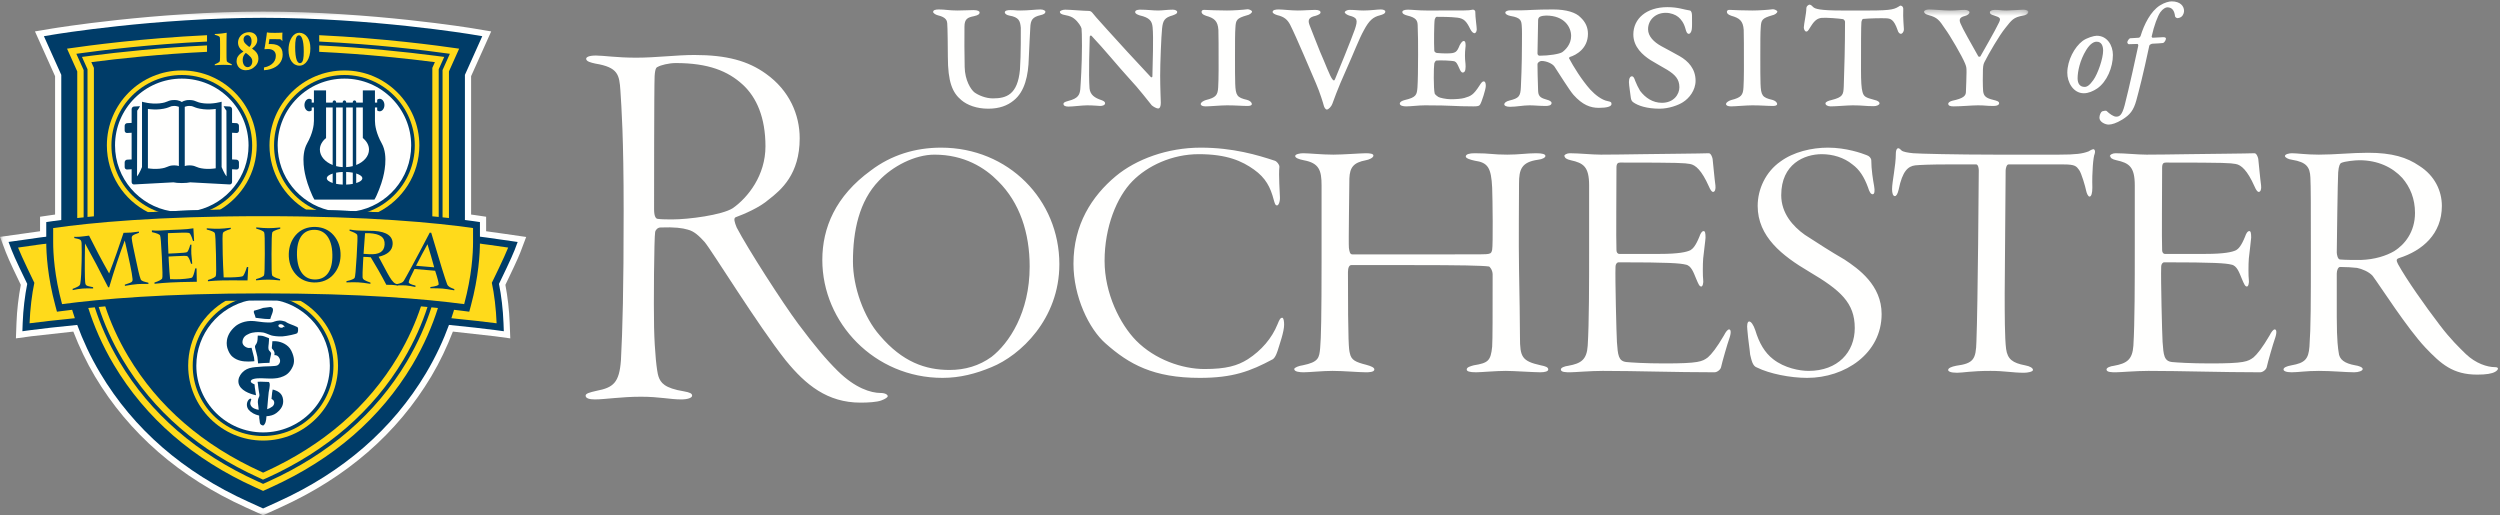 <svg xmlns="http://www.w3.org/2000/svg" xmlns:xlink="http://www.w3.org/1999/xlink" width="393" height="81" viewBox="0 0 393 81">
  <rect x="0" y="0" width="393" height="81" fill="#808080" stroke="none"/>
  <defs>
    <polygon id="uofr_v1-a" points=".06 .486 318.855 .486 318.855 80 .06 80"/>
  </defs>
  <g fill="none" fill-rule="evenodd">
    <path fill="#FFFFFE" d="M103.419,10.503 C103.249,10.587 102.993,10.587 102.907,11.939 C102.821,13.628 102.821,31.535 102.821,32.886 C102.821,34.154 103.163,34.408 103.419,34.408 C103.932,34.492 105.042,34.492 105.726,34.492 C108.202,34.492 113.499,33.816 115.207,32.718 C117.598,31.029 120.331,27.566 120.331,23.005 C120.331,18.527 118.964,15.318 116.743,13.29 C114.437,11.179 111.362,9.912 106.237,9.912 C105.127,9.912 103.847,10.249 103.419,10.503 Z M120.415,11.601 C124.089,14.22 125.712,18.021 125.712,21.738 C125.712,27.396 122.808,29.845 120.845,31.367 C119.393,32.634 117,33.648 115.634,34.154 C115.292,34.322 115.462,34.914 115.805,35.759 C117.512,39.052 123.065,47.669 125.456,50.878 C128.103,54.425 129.897,56.539 131.69,58.312 C134.425,61.015 136.901,61.775 138.438,61.775 C139.122,61.775 139.549,62.027 139.549,62.281 C139.549,62.451 139.208,62.705 138.523,62.957 C137.841,63.21 136.474,63.294 135.278,63.294 C130.068,63.294 126.65,60.507 123.491,56.622 C119.136,51.132 111.962,39.476 110.765,38.039 C109.911,37.111 109.143,36.349 108.117,36.097 C107.265,35.843 106.067,35.675 103.847,35.759 C103.419,35.759 103.077,36.097 102.993,36.435 C102.821,37.279 102.737,48.091 102.821,51.47 C102.907,55.355 103.249,58.396 103.505,59.156 C103.847,60.169 104.444,61.015 107.521,61.521 C108.46,61.689 108.8,61.859 108.8,62.197 C108.8,62.535 108.117,62.789 107.092,62.789 C105.299,62.789 103.675,62.365 100.772,62.365 C97.612,62.365 95.134,62.789 93.511,62.789 C92.657,62.789 92.06,62.619 92.06,62.197 C92.06,61.859 92.657,61.689 93.769,61.437 C96.416,60.929 97.356,60.169 97.612,56.622 C97.868,51.808 98.038,45.472 98.038,33.224 C98.038,21.4 97.696,16.923 97.526,14.22 C97.356,11.771 97.184,10.587 93.597,9.998 C92.829,9.828 92.146,9.658 92.146,9.236 C92.146,8.982 92.573,8.73 93.683,8.73 C94.879,8.73 96.929,9.068 100.003,9.068 C103.163,9.068 106.323,8.644 109.143,8.644 C114.267,8.644 117.598,9.574 120.415,11.601 L120.415,11.601 Z"/>
    <path fill="#FFFFFE" d="M155.864 56.105C158.604 53.98 161.864 49.146 161.864 41.892 161.864 36.619 160.31 31.855 156.901 28.486 154.828 26.361 151.567 24.31 146.899 24.31 143.788 24.31 140.307 26.14 138.159 28.412 135.046 31.636 134.083 36.326 134.083 41.087 134.083 45.117 135.788 49.878 138.307 52.736 141.862 56.912 145.493 58.158 149.271 58.158 151.716 58.158 153.937 57.497 155.864 56.105zM129.268 40.867C129.268 35.812 131.343 30.83 136.899 26.8 140.085 24.382 143.862 23.21 147.938 23.21 158.53 23.21 166.532 31.415 166.532 41.527 166.532 50.171 160.382 55.886 155.864 57.716 153.419 58.744 150.9 59.402 148.159 59.402 137.49 59.402 129.268 50.757 129.268 40.867L129.268 40.867zM200.384 25.261C200.679 25.335 201.124 25.847 201.124 26.214 200.976 27.533 201.196 30.318 201.196 30.83 201.271 31.708 200.976 32.294 200.753 32.294 200.458 32.294 200.384 31.929 200.233 31.415 199.716 29.437 198.975 27.972 197.122 26.654 195.271 25.335 192.9 24.236 188.454 24.236 184.232 24.236 180.38 26.068 178.01 28.486 175.565 30.976 173.64 35.665 173.64 41.013 173.64 46.142 176.083 50.976 178.602 53.542 181.565 56.544 185.862 58.011 189.345 58.011 192.753 58.011 194.53 57.497 196.159 56.472 198.308 55.08 199.938 53.175 200.827 50.976 201.124 50.244 201.271 49.951 201.567 49.951 201.79 49.951 201.864 50.537 201.864 51.05 201.864 52.15 201.124 54.201 200.976 54.714 200.827 55.226 200.53 56.179 200.085 56.472 196.53 58.376 193.789 59.402 188.604 59.402 181.343 59.402 177.491 57.277 173.787 53.98 171.193 51.71 168.749 46.654 168.749 41.453 168.749 35.298 171.639 30.83 175.417 27.679 178.602 25.042 183.491 23.21 188.751 23.21 193.864 23.21 197.716 24.382 200.384 25.261M207.75 29.144C207.75 26.8 207.38 25.628 204.935 25.189 204.195 25.042 203.603 24.822 203.603 24.529 203.603 24.236 204.341 24.089 204.861 24.089 205.826 24.089 207.75 24.31 209.603 24.31 211.083 24.31 213.974 24.089 214.714 24.089 215.38 24.089 215.9 24.164 215.9 24.456 215.9 24.822 215.16 25.115 214.714 25.189 212.787 25.554 212.195 26.287 212.121 28.046 212.121 29.218 211.974 38.302 212.046 38.962 212.121 39.474 212.195 39.988 212.566 39.988 214.046 39.988 222.492 39.988 228.048 39.988 233.087 39.988 233.605 39.988 233.976 39.914 234.419 39.841 234.494 39.621 234.568 39.255 234.716 38.449 234.642 31.415 234.568 29.511 234.419 26.361 233.902 25.554 231.826 25.261 231.16 25.115 230.419 24.896 230.419 24.603 230.419 24.236 231.011 24.089 231.826 24.089 234.345 24.089 234.568 24.31 236.939 24.31 238.791 24.31 240.05 24.089 241.458 24.089 242.494 24.089 242.939 24.236 242.939 24.529 242.939 24.749 242.494 25.042 241.753 25.115 239.162 25.482 238.791 26.654 238.791 28.851 238.791 30.244 238.716 38.523 238.791 42.259 238.865 45.921 238.939 51.343 238.939 53.029 238.939 56.105 239.236 56.765 242.199 57.425 242.939 57.57 243.384 57.716 243.384 58.083 243.384 58.376 242.867 58.523 242.125 58.523 241.162 58.523 237.902 58.304 236.716 58.304 235.162 58.304 232.791 58.523 232.05 58.523 231.011 58.523 230.568 58.376 230.568 58.083 230.568 57.716 231.16 57.57 231.677 57.425 233.902 57.058 234.345 56.765 234.568 54.494 234.642 53.542 234.642 49.072 234.642 43.138 234.642 42.478 234.197 41.892 234.05 41.892 233.013 41.746 229.605 41.673 221.974 41.673 218.123 41.673 213.232 41.673 212.417 41.673 212.121 41.673 211.898 42.039 211.898 42.771 211.898 54.275 212.046 54.933 212.195 55.519 212.417 56.619 213.083 56.912 214.789 57.351 215.603 57.57 216.048 57.79 216.048 58.083 216.048 58.523 215.085 58.523 214.714 58.523 213.603 58.523 211.232 58.304 209.455 58.304 207.898 58.304 205.826 58.523 204.935 58.523 204.341 58.523 203.454 58.451 203.454 58.011 203.454 57.79 204.195 57.497 204.787 57.425 207.306 56.912 207.38 56.251 207.529 54.714 207.675 53.175 207.75 49.585 207.75 41.087L207.75 29.144M245.884 24.603C245.884 24.31 246.33 24.089 246.775 24.089 248.253 24.089 250.253 24.31 251.662 24.31 254.847 24.31 261.736 24.164 264.107 24.164 266.255 24.164 268.109 24.089 268.628 24.089 268.923 24.089 269.146 24.603 269.22 24.968 269.292 25.554 269.517 28.119 269.664 29.144 269.738 29.73 269.589 30.169 269.292 30.169 269.072 30.169 268.849 29.804 268.628 29.29 267.515 26.8 266.552 25.921 265.664 25.775 264.703 25.628 264.478 25.554 254.701 25.554 254.33 25.554 254.107 25.701 254.107 26.361 254.107 29.365 254.033 37.716 254.107 39.328 254.107 39.621 254.255 39.914 254.552 39.914L260.921 39.914C263.886 39.914 265.146 39.621 265.738 39.328 266.107 39.109 266.552 38.669 267.146 37.203 267.294 36.763 267.515 36.326 267.812 36.326 268.033 36.326 268.109 36.619 268.109 37.351 268.109 37.644 267.812 39.841 267.738 40.646 267.666 41.527 267.666 43.503 267.738 43.943 267.812 44.456 267.666 45.042 267.443 45.042 267.146 45.042 266.998 44.675 266.626 43.796 266.255 42.917 265.886 41.746 264.998 41.599 264.107 41.38 262.404 41.234 254.404 41.234 254.255 41.234 253.958 41.453 253.958 41.966 253.884 43.724 254.107 52.662 254.181 53.761 254.33 55.812 254.404 56.765 255.664 56.912 256.404 56.984 258.552 57.132 261.664 57.132 267.07 57.132 267.591 56.837 268.48 56.179 269.072 55.665 269.886 54.64 270.998 52.736 271.294 52.15 271.591 51.783 271.812 51.783 272.111 51.783 272.183 52.296 271.812 53.322 271.591 53.908 270.701 56.984 270.552 57.716 270.48 58.083 269.96 58.523 269.517 58.523 263.22 58.523 257.292 58.304 251.958 58.304 250.033 58.304 247.513 58.523 246.849 58.523 246.179 58.523 245.365 58.523 245.365 58.083 245.365 57.79 245.958 57.57 246.55 57.497 248.552 57.132 249.441 56.544 249.587 54.347 249.81 50.831 249.81 44.384 249.81 38.888 249.81 36.105 249.81 33.027 249.81 29.144 249.81 26.214 248.921 25.628 246.921 25.189 246.255 25.042 245.958 24.822 245.958 24.529L245.884 24.603M280.009 30.683C280.009 33.54 281.863 35.591 283.716 36.91 285.863 38.302 287.791 39.548 289.939 40.792 292.16 42.259 295.791 44.824 295.791 49.365 295.791 55.593 290.013 59.402 284.085 59.402 281.417 59.402 278.16 58.744 276.232 57.79 275.492 57.57 275.343 56.619 275.123 55.74 275.048 54.787 274.826 53.615 274.677 51.783 274.603 51.122 274.677 50.537 274.974 50.537 275.269 50.537 275.64 51.05 275.937 51.929 276.529 53.908 277.417 55.447 278.751 56.472 280.529 57.863 282.9 58.304 284.308 58.304 288.9 58.304 291.568 55.372 291.568 51.564 291.568 47.607 289.345 45.628 284.382 42.699 280.16 40.208 276.306 37.203 276.306 32.369 276.306 29.73 277.568 27.021 279.863 25.408 281.937 23.869 284.828 23.21 287.345 23.21 290.234 23.21 292.679 24.089 293.419 24.382 293.865 24.529 294.087 24.822 294.162 25.115 294.162 26.654 294.457 28.412 294.607 29.218 294.753 30.025 294.679 30.537 294.382 30.537 294.087 30.537 293.865 30.169 293.642 29.437 293.05 27.826 292.308 26.654 291.199 25.847 289.865 24.749 288.085 24.236 286.382 24.236 283.642 24.236 280.009 25.775 280.009 30.683M323.658 24.31C326.326 24.31 327.361 24.164 328.326 23.796 328.695 23.578 329.066 23.357 329.212 23.503 329.363 23.65 329.363 23.869 329.289 24.164 329.066 24.603 328.845 27.021 328.917 29.511 328.917 30.318 328.769 30.904 328.474 30.904 328.251 30.904 328.029 30.39 327.955 30.025 327.806 29.29 327.212 27.24 326.843 26.728 326.4 26.14 326.25 25.847 324.4 25.847 323.14 25.847 316.916 25.847 315.73 25.847 315.435 25.847 315.287 26.507 315.287 26.8L315.138 46.068C315.138 49.292 315.138 53.175 315.361 54.861 315.583 56.472 316.398 57.058 318.324 57.425 319.138 57.57 319.583 57.863 319.583 58.158 319.583 58.451 318.695 58.597 318.175 58.597 316.398 58.597 315.138 58.304 312.916 58.304 309.878 58.304 308.546 58.597 307.656 58.597 306.617 58.597 306.25 58.376 306.25 58.158 306.25 57.863 306.767 57.644 307.507 57.497 310.248 57.132 310.619 56.472 310.693 53.687 310.917 48.193 311.064 27.386 311.064 26.8 311.064 26.507 310.99 25.921 310.693 25.847 310.175 25.847 308.619 25.847 306.027 25.847 303.582 25.847 301.804 25.921 301.064 25.994 299.951 26.14 299.062 26.872 298.47 29.804 298.322 30.462 298.099 30.83 297.878 30.83 297.582 30.83 297.433 30.39 297.433 29.73 297.433 28.558 298.025 26.068 298.025 24.164 298.025 23.796 298.099 23.503 298.246 23.357 298.47 23.21 298.619 23.357 298.914 23.65 299.138 23.869 299.951 24.015 300.767 24.089 301.582 24.164 307.582 24.31 313.658 24.31L323.658 24.31"/>
    <path fill="#FFFFFE" d="M.662.603C.662.31 1.105.089 1.55.089 3.033.089 5.031.31 6.439.31 9.625.31 16.515.164 18.886.164 21.035.164 22.884.089 23.404.089 23.701.089 23.923.603 23.998.968 24.072 1.554 24.294 4.119 24.443 5.144 24.515 5.73 24.369 6.169 24.072 6.169 23.847 6.169 23.626 5.804 23.404 5.29 22.294 2.8 21.33 1.921 20.441 1.775 19.478 1.628 19.255 1.554 9.476 1.554 9.105 1.554 8.886 1.701 8.886 2.361 8.886 5.365 8.81 13.716 8.886 15.328 8.886 15.621 9.033 15.914 9.328 15.914L15.699 15.914C18.664 15.914 19.921 15.621 20.517 15.328 20.884 15.109 21.33 14.669 21.923 13.203 22.07 12.763 22.294 12.326 22.589 12.326 22.814 12.326 22.884 12.619 22.884 13.351 22.884 13.644 22.589 15.841 22.515 16.646 22.441 17.527 22.441 19.503 22.515 19.943 22.589 20.456 22.441 21.042 22.22 21.042 21.923 21.042 21.777 20.675 21.404 19.796 21.035 18.917 20.664 17.746 19.775 17.599 18.886 17.38 17.181 17.234 9.181 17.234 9.033 17.234 8.738 17.453 8.738 17.966 8.662 19.724 8.886 28.662 8.958 29.761 9.105 31.812 9.181 32.765 10.441 32.912 11.181 32.984 13.328 33.132 16.441 33.132 21.849 33.132 22.367 32.837 23.257 32.179 23.847 31.665 24.662 30.64 25.775 28.736 26.07 28.15 26.369 27.783 26.589 27.783 26.886 27.783 26.96 28.296 26.589 29.322 26.369 29.908 25.48 32.984 25.33 33.716 25.257 34.083 24.738 34.523 24.294 34.523 17.998 34.523 12.07 34.304 6.734 34.304 4.81 34.304 2.291 34.523 1.626 34.523.958 34.523.144 34.523.144 34.083.144 33.79.734 33.57 1.328 33.497 3.328 33.132 4.218 32.544 4.367 30.347 4.587 26.831 4.587 20.384 4.587 14.888 4.587 12.105 4.587 9.027 4.587 5.144 4.587 2.214 3.699 1.628 1.699 1.189 1.031 1.042.734.822.734.529L.662.603M37.007 1.628C36.859 1.701 36.636 2.068 36.562 3.093 36.49 3.972 36.341 14.816 36.341 15.695 36.341 15.988 36.49 16.792 36.859 16.792 37.75 16.867 38.935 16.867 40.119 16.867 42.341 16.792 44.119 16.208 45.38 15.474 47.011 14.449 48.638 12.47 48.638 9.468 48.638 7.269 47.898 5.437 46.638 3.972 45.083 2.287 42.787 1.189 39.898 1.189 39.304 1.189 37.601 1.335 37.007 1.628zM36.341 25.804C36.341 29.687 36.562 30.933 36.636 31.372 36.712 32.544 37.601 33.132 39.23 33.425 39.75 33.497 40.416 33.716 40.416 34.011 40.416 34.304 39.75 34.523 39.082 34.523 37.822 34.523 35.601 34.304 33.527 34.304 31.451 34.304 30.341 34.523 29.23 34.523 28.341 34.523 27.97 34.304 27.97 34.083 27.97 33.79 28.416 33.57 29.23 33.425 31.304 33.058 31.898 32.472 32.044 30.494 32.267 27.417 32.267 23.607 32.267 15.769 32.267 8.294 32.267 5.365 32.193 3.9 32.121 2.287 31.601 1.482 29.302 1.115 28.71 1.042 28.193.749 28.193.529 28.193.236 28.859.089 29.302.089 30.119.089 31.525.31 33.527.31 36.119.31 38.638.015 41.23.015 45.083.015 47.378.749 49.306 2.068 51.751 3.607 52.861 6.025 52.861 8.369 52.861 12.763 49.826 15.402 46.121 16.574 45.675 16.72 45.675 16.939 45.972 17.527 47.306 19.943 50.195 24.046 52.492 27.05 54.269 29.394 55.529 30.568 56.64 31.665 58.195 33.132 59.974 33.716 61.232 33.716 61.9 33.716 61.751 34.158 61.232 34.451 60.714 34.744 59.826 34.89 58.417 34.89 54.564 34.89 52.716 33.205 50.269 30.64 47.378 27.564 43.23 21.042 41.972 19.357 41.378 18.699 40.269 18.259 39.527 18.113 39.009 18.039 37.75 17.966 36.859 17.966 36.562 17.966 36.341 18.478 36.341 18.992L36.341 25.804 36.341 25.804z" transform="translate(331 24)"/>
    <path fill="#FFFFFE" d="M327.951 7.864C326.953 9.485 326.599 11.252 326.599 12.311 326.599 13.102 326.932 13.662 327.701 13.662 328.075 13.662 328.47 13.434 329.073 12.582 329.78 11.604 330.611 9.194 330.611 7.968 330.611 7.282 330.403 6.555 329.592 6.555 329.218 6.555 328.616 6.783 327.951 7.864zM332.149 8.633C332.149 10.587 331.213 12.851 329.675 13.912 329.052 14.327 328.304 14.66 327.577 14.66 325.893 14.66 324.958 12.893 324.979 11.418 325 9.464 326.101 7.407 327.389 6.43 328.034 5.952 329.156 5.619 329.613 5.619 331.254 5.619 332.149 7.137 332.149 8.633L332.149 8.633zM340.006 5.848C340.401 5.827 340.485 5.952 340.485 6.077 340.485 6.264 340.277 6.7 340.006 6.763 339.798 6.804 338.822 6.846 338.406 6.866 338.282 6.866 337.928 6.971 337.866 7.199 336.889 11.812 336.245 14.244 335.83 15.782 335.393 17.361 334.832 18.048 333.626 18.796 332.67 19.378 331.963 19.585 331.465 19.585 330.966 19.585 330.031 19.19 330.031 18.505 330.031 18.109 330.239 17.632 330.447 17.507 330.55 17.466 331.049 17.341 331.153 17.444 331.652 17.923 332.254 18.338 332.65 18.338 333.148 18.338 333.564 18.192 334 16.53 334.603 14.244 335.975 7.988 336.141 7.157 336.141 7.074 336.099 6.908 335.996 6.908L334.645 6.949C334.561 6.949 334.416 6.783 334.416 6.68 334.416 6.367 334.769 6.015 334.852 6.015 335.019 5.993 335.85 5.952 336.204 5.932 336.349 5.932 336.453 5.724 336.495 5.682 337.055 3.811 338.094 1.774 339.529.86 340.277.382 341.004.216 341.378.216 342.75.216 343.332.964 343.332 1.712 343.332 1.92 343.249 2.377 342.895 2.647 342.729 2.772 342.458 2.855 342.313 2.855 342.209 2.855 341.939 2.73 341.918 2.564 341.815 1.691 341.482 1.151 340.692 1.151 340.463 1.151 340.006 1.359 339.59 1.941 339.196 2.522 338.614 3.998 338.24 5.744 338.219 5.827 338.365 5.932 338.385 5.932L340.006 5.848M147.581 1.486C148.605 1.486 149.167 1.652 150.522 1.652 151.613 1.652 152.175 1.586 153.034 1.586 153.728 1.586 153.993 1.784 153.993 1.949 153.993 2.181 153.86 2.379 153.1 2.544 152.142 2.743 151.613 2.941 151.613 4.197 151.58 6.081 151.613 8.395 151.646 10.51 151.679 12.658 152.638 14.079 153.167 14.509 153.794 14.972 154.951 15.467 156.075 15.467 158.19 15.467 159.975 14.905 160.338 10.939 160.503 8.56 160.47 4.759 160.47 4.362 160.371 3.305 160.206 2.71 158.653 2.445 158.289 2.379 157.958 2.181 157.958 1.949 157.958 1.652 158.388 1.586 158.818 1.586 159.644 1.586 159.545 1.652 160.371 1.652 161.693 1.652 162.85 1.486 163.577 1.486 164.073 1.486 164.337 1.718 164.337 1.817 164.337 2.147 164.007 2.28 163.577 2.379 162.354 2.677 161.991 3.073 161.958 4.429 161.925 5.354 161.792 7.139 161.727 9.121 161.66 11.864 161.099 14.409 159.347 15.798 158.388 16.591 157.099 17.087 155.348 17.087 153.53 17.087 152.042 16.524 151.117 15.731 149.729 14.575 149.002 12.922 149.002 8.89 149.002 7.998 148.969 4.23 148.903 3.635 148.87 3.305 148.771 2.71 147.449 2.412 147.052 2.313 146.688 2.049 146.688 1.884 146.688 1.586 147.052 1.486 147.581 1.486M167.44 1.52C168.201 1.52 170.415 1.718 171.175 1.718 171.439 1.718 171.605 1.851 171.836 2.147 172.464 2.941 173.191 3.668 174.051 4.659 174.943 5.685 179.24 10.345 180.925 12.129 180.958 12.162 181.157 12.195 181.157 11.997 181.189 10.179 181.355 5.85 181.189 4.263 181.09 3.305 180.727 2.775 179.141 2.412 178.876 2.313 178.446 2.181 178.446 1.884 178.446 1.52 179.141 1.52 179.24 1.52 180.363 1.52 181.223 1.652 182.049 1.652 182.71 1.652 183.536 1.52 184.362 1.52 184.693 1.52 185.057 1.652 185.057 1.884 185.057 2.115 184.891 2.214 184.362 2.412 183.073 2.775 182.809 3.205 182.677 4.494 182.544 5.75 182.379 9.98 182.379 11.897 182.379 13.749 182.479 15.93 182.479 16.161 182.479 16.69 182.346 17.054 182.049 17.054 181.817 17.054 181.322 16.789 181.057 16.558 180.496 15.896 179.207 14.145 177.389 12.195 175.869 10.543 173.555 7.7 171.605 5.651 171.539 5.552 171.308 5.552 171.308 5.783 171.274 6.907 171.109 11.699 171.274 13.881 171.374 14.938 172.134 15.401 173.125 15.731 173.489 15.864 173.72 15.996 173.72 16.227 173.72 16.558 173.257 16.657 172.96 16.657 172.861 16.657 171.836 16.558 170.911 16.558 170.084 16.558 168.696 16.756 167.969 16.756 167.54 16.756 167.176 16.657 167.176 16.326 167.176 16.161 167.308 16.029 167.937 15.864 169.523 15.467 169.721 14.872 169.82 14.046 169.886 13.22 170.084 10.113 170.084 7.204 170.084 5.651 170.052 4.759 170.019 4.494 169.985 4.23 169.49 3.403 168.829 2.908 168.531 2.677 168.167 2.512 167.474 2.379 166.879 2.28 166.614 2.115 166.614 1.851 166.614 1.718 167.011 1.52 167.44 1.52M189.35 1.553C189.614 1.586 191.928 1.652 192.886 1.652 193.911 1.652 195.365 1.553 196.092 1.454 196.323 1.421 196.819 1.652 196.819 1.817 196.819 2.049 196.39 2.346 195.993 2.412 194.406 2.875 194.274 3.14 194.208 4.329 194.142 5.057 194.142 6.742 194.142 8.89 194.142 10.774 194.142 12.46 194.175 13.153 194.241 15.037 194.473 15.335 196.026 15.698 196.422 15.798 196.786 16.062 196.786 16.359 196.786 16.591 196.456 16.657 196.125 16.657 195.2 16.657 194.307 16.558 192.886 16.558 191.928 16.558 190.176 16.723 189.548 16.723 189.052 16.723 188.755 16.591 188.755 16.359 188.755 16.062 189.25 15.831 189.548 15.731 191.134 15.335 191.432 14.972 191.498 13.716 191.531 13.12 191.564 12.096 191.564 11.005 191.564 7.535 191.564 5.222 191.531 4.692 191.432 3.271 190.87 2.842 189.581 2.479 188.986 2.28 188.887 2.049 188.887 1.851 188.887 1.718 188.986 1.52 189.35 1.553M201.014 1.486C201.642 1.486 202.964 1.652 204.022 1.652 205.013 1.652 205.972 1.553 206.732 1.553 207.393 1.553 207.591 1.751 207.591 1.949 207.591 2.147 207.36 2.313 206.832 2.479 205.542 2.743 205.608 3.305 205.906 4.064 206.335 5.122 206.832 6.478 207.525 8.163 208.286 9.849 209.079 12.063 209.475 12.492 209.608 12.625 209.74 12.79 209.872 12.427 210.268 11.501 212.45 6.146 212.979 4.627 213.474 3.14 213.409 2.775 212.086 2.445 211.789 2.346 211.392 2.115 211.392 1.916 211.392 1.817 211.657 1.553 212.185 1.553 213.078 1.553 213.507 1.652 214.333 1.652 215.491 1.652 216.515 1.486 217.043 1.486 217.408 1.486 217.771 1.586 217.771 1.817 217.771 2.147 217.375 2.28 216.912 2.412 215.854 2.677 215.226 3.205 214.4 4.759 213.64 6.114 212.781 8.395 211.723 10.741 210.136 14.244 209.608 15.93 209.442 16.326 209.31 16.723 208.847 17.219 208.583 17.219 208.352 17.219 208.153 16.855 208.087 16.558 208.021 16.293 207.525 14.607 206.865 13.088 206.104 11.336 203.791 5.816 202.799 3.866 202.403 3.14 201.94 2.644 200.783 2.379 200.486 2.28 200.056 2.115 200.056 1.884 200.056 1.553 200.551 1.486 201.014 1.486M227.418 8.395C228.839 8.395 229.004 8.229 229.467 7.105 229.632 6.808 229.864 6.444 230.095 6.444 230.36 6.444 230.393 6.774 230.393 7.204 230.393 7.436 230.293 7.865 230.293 8.725 230.293 9.684 230.393 9.782 230.393 10.477 230.393 11.204 230.195 11.402 229.93 11.402 229.732 11.402 229.567 11.138 229.401 10.741 229.104 10.08 228.971 9.782 228.674 9.65 228.278 9.519 226.328 9.452 225.798 9.519 225.7 9.519 225.535 9.749 225.468 9.98 225.369 10.576 225.336 13.914 225.535 14.707 225.567 14.839 225.964 15.17 226.096 15.235 226.294 15.368 227.319 15.6 228.08 15.6 228.839 15.6 229.765 15.533 230.195 15.401 231.219 15.104 231.616 14.938 232.574 13.451 232.838 13.021 233.037 12.79 233.235 12.79 233.566 12.79 233.566 13.352 233.566 13.518 233.566 14.046 232.905 16.095 232.673 16.426 232.541 16.657 232.342 16.723 231.616 16.723 228.509 16.723 228.542 16.558 224.014 16.558 222.957 16.558 221.833 16.723 221.04 16.723 220.61 16.723 220.048 16.624 220.048 16.293 220.048 15.996 220.445 15.831 220.808 15.731 222.659 15.302 222.725 14.905 222.824 13.749 222.89 12.856 222.923 10.708 222.923 8.56 222.923 7.039 222.923 5.354 222.857 3.933 222.824 3.238 222.625 2.775 221.238 2.445 220.841 2.346 220.445 2.181 220.445 1.884 220.445 1.652 220.808 1.52 221.336 1.52 221.932 1.52 222.99 1.652 224.246 1.652 230.591 1.652 230.723 1.686 231.516 1.52 231.714 1.486 231.913 1.686 231.913 1.817 231.913 2.775 232.144 4.164 232.144 4.627 232.144 5.023 231.913 5.222 231.814 5.222 231.649 5.222 231.384 5.089 231.12 4.561 230.525 3.338 230.128 2.908 229.104 2.775 228.641 2.743 228.278 2.644 225.832 2.644 225.7 2.644 225.567 2.941 225.535 3.073 225.435 3.569 225.402 6.907 225.468 7.932 225.468 8.097 225.6 8.262 225.865 8.328 226.394 8.395 227.121 8.395 227.418 8.395M242.123 2.61C241.958 2.677 241.792 2.875 241.792 3.14 241.792 3.47 241.693 8.097 241.693 8.395 241.693 8.593 241.826 8.758 242.024 8.758 243.478 8.758 245.164 8.493 245.593 8.196 246.089 7.832 246.981 6.974 246.981 5.651 246.981 4.263 245.923 2.445 243.048 2.445 242.718 2.445 242.354 2.512 242.123 2.61zM237.462 1.619C238.256 1.619 238.95 1.619 239.314 1.619 240.107 1.619 241.396 1.486 244.139 1.486 246.288 1.486 247.742 1.982 248.436 2.71 249.262 3.47 249.625 4.329 249.625 5.32 249.625 7.634 247.775 8.659 246.783 8.956 246.717 8.989 246.618 9.121 246.651 9.154 247.312 10.41 248.634 12.559 249.989 14.079 250.75 14.905 251.807 15.731 252.732 15.896 253.228 15.996 253.327 16.062 253.327 16.359 253.327 16.756 252.567 16.954 251.344 16.954 249.989 16.954 248.766 16.492 247.345 14.905 246.75 14.244 244.899 11.27 244.371 10.477 244.073 10.014 243.115 9.584 242.354 9.584 242.222 9.584 242.057 9.617 241.826 9.815 241.759 9.882 241.693 9.98 241.693 10.08 241.693 10.774 241.726 12.525 241.792 14.31 241.826 15.302 242.387 15.435 243.247 15.698 243.511 15.765 243.908 15.93 243.908 16.194 243.908 16.591 243.346 16.657 243.015 16.657 241.958 16.657 241.263 16.558 240.437 16.558 239.413 16.558 238.388 16.789 237.364 16.789 236.801 16.789 236.471 16.624 236.471 16.393 236.471 16.194 236.736 15.93 237.297 15.798 238.785 15.435 239.016 15.137 239.083 13.683 239.116 13.021 239.248 10.146 239.248 7.039 239.248 5.618 239.281 4.792 239.214 3.999 239.148 3.305 239.116 2.775 237.462 2.512 236.967 2.412 236.636 2.214 236.636 1.982 236.636 1.751 237.033 1.619 237.462 1.619L237.462 1.619zM265.652 1.652C265.883 1.686 265.982 2.082 265.982 2.445 265.982 3.403 266.015 4.164 265.95 4.594 265.85 5.222 265.585 5.32 265.487 5.32 265.189 5.32 265.057 4.924 264.958 4.527 264.694 3.569 264.264 3.04 263.834 2.677 263.405 2.313 262.644 2.016 261.851 2.016 260.199 2.016 259.075 3.173 259.075 4.594 259.075 5.717 260 6.609 261.124 7.237 262.181 7.832 263.074 8.262 264.033 8.824 265.42 9.617 266.544 10.84 266.544 12.691 266.544 14.211 265.52 15.467 264.561 16.062 263.867 16.524 262.347 17.087 260.893 17.087 258.91 17.087 257.489 16.624 256.728 16.062 256.463 15.896 256.398 15.566 256.365 15.368 256.332 14.972 256.067 13.385 256.067 12.89 256.067 12.262 256.298 11.997 256.53 11.997 256.828 11.997 256.926 12.36 257.059 12.724 257.224 13.153 257.554 13.848 257.819 14.277 258.645 15.368 259.802 16.161 261.256 16.161 263.107 16.161 264 14.839 264 13.716 264 12.427 263.305 11.732 262.083 10.973 261.091 10.377 260.199 9.915 259.471 9.452 258.282 8.691 256.761 7.403 256.761 5.42 256.761 2.941 258.81 1.123 262.116 1.123 263.801 1.123 264.726 1.52 265.652 1.652M271.929 1.553C272.193 1.586 274.506 1.652 275.465 1.652 276.49 1.652 277.944 1.553 278.671 1.454 278.903 1.421 279.398 1.652 279.398 1.817 279.398 2.049 278.968 2.346 278.572 2.412 276.986 2.875 276.853 3.14 276.788 4.329 276.721 5.057 276.721 6.742 276.721 8.89 276.721 10.774 276.721 12.46 276.754 13.153 276.82 15.037 277.051 15.335 278.605 15.698 279.001 15.798 279.365 16.062 279.365 16.359 279.365 16.591 279.035 16.657 278.705 16.657 277.779 16.657 276.886 16.558 275.465 16.558 274.506 16.558 272.755 16.723 272.127 16.723 271.631 16.723 271.333 16.591 271.333 16.359 271.333 16.062 271.83 15.831 272.127 15.731 273.713 15.335 274.011 14.972 274.077 13.716 274.11 13.12 274.143 12.096 274.143 11.005 274.143 7.535 274.143 5.222 274.11 4.692 274.011 3.271 273.449 2.842 272.16 2.479 271.565 2.28 271.466 2.049 271.466 1.851 271.466 1.718 271.565 1.52 271.929 1.553M293.838 1.652C297.574 1.652 297.871 1.421 298.698.892 298.83.826 299.193.991 299.193 1.388 299.126 2.875 299.292 4.23 299.292 4.594 299.292 5.057 298.995 5.32 298.83 5.32 298.598 5.32 298.4 5.089 298.3 4.726 297.706 3.007 297.177 2.908 296.483 2.875 295.789 2.842 293.938 2.875 292.88 2.974 292.749 2.974 292.649 3.271 292.616 3.436 292.55 3.933 292.55 7.602 292.55 10.973 292.55 12.79 292.616 13.881 292.781 14.442 292.98 15.203 293.277 15.335 294.632 15.698 295.227 15.831 295.458 16.029 295.458 16.261 295.458 16.492 294.996 16.69 294.566 16.69 293.178 16.69 292.847 16.558 291.261 16.558 290.402 16.558 288.617 16.723 287.791 16.723 287.328 16.723 286.964 16.524 286.964 16.261 286.964 15.996 287.46 15.831 287.89 15.731 289.741 15.268 289.774 14.872 289.839 13.583 289.939 10.675 290.038 7.237 290.038 3.403 290.038 3.338 289.906 3.04 289.708 3.007 289.113 2.908 287.063 2.743 286.37 2.809 285.742 2.875 285.279 3.173 284.717 4.064 284.32 4.659 284.221 4.957 283.957 4.957 283.692 4.957 283.56 4.561 283.56 4.296 283.593 3.668 283.957 2.115 283.957 1.321 283.957.925 284.353.727 284.453.727 284.684.727 284.916.991 285.047 1.123 285.345 1.388 286.039 1.652 289.509 1.652L293.838 1.652"/>
    <g transform="translate(0 1)">
      <mask id="uofr_v1-b" fill="#fff">
        <use xlink:href="#uofr_v1-a"/>
      </mask>
      <path fill="#FFFFFE" d="M303.255.486C303.917.486 305.536.652 306.527.652 307.651.652 308.147.553 308.84.553 309.237.553 309.601.718 309.601.916 309.601 1.181 309.27 1.412 308.874 1.512 307.916 1.743 307.981 2.205 308.212 2.734 308.477 3.429 309.931 5.974 310.989 7.857 311.055 7.956 311.287 7.923 311.319 7.857 311.485 7.56 313.732 3.659 314.228 2.569 314.558 1.908 314.459 1.743 313.5 1.445 312.906 1.28 312.806 1.115 312.806.916 312.806.718 313.104.553 313.6.553 314.426.553 314.493.652 315.451.652 315.979.652 317.864.52 318.062.52 318.359.52 318.855.619 318.855.851 318.855 1.214 318.326 1.412 318.062 1.445 316.508 1.71 316.244 2.14 315.219 3.429 314.327 4.519 312.641 7.395 311.98 8.717 311.848 8.98 311.749 9.179 311.716 9.939 311.683 10.666 311.683 12.583 311.749 13.344 311.848 14.137 312.245 14.435 313.335 14.698 313.864 14.831 314.261 14.93 314.261 15.227 314.261 15.459 313.997 15.657 313.402 15.657 312.146 15.657 312.178 15.558 310.922 15.558 309.998 15.558 308.312 15.723 307.122 15.723 306.56 15.723 306.262 15.624 306.262 15.293 306.262 15.161 306.494 14.93 306.923 14.831 308.642 14.467 309.005 14.07 309.039 13.509 309.072 12.881 309.138 10.864 309.138 10.336 309.138 9.543 309.105 9.51 308.907 8.98 308.477 7.89 306.494 4.486 305.767 3.527 304.841 2.14 304.544 1.743 303.189 1.379 302.693 1.247 302.461 1.049 302.461.817 302.461.686 302.759.486 303.255.486M8.343 3.463L8.346 3.461 5.496 3.938C5.496 3.938 8.499 10.621 8.659 10.977 8.659 11.371 8.659 31.168 8.659 32.728 8.373 32.768 8.068 32.81 8.068 32.81 8.064 32.81 6.297 33.07 6.297 33.07 6.297 33.07 6.297 34.68 6.297 35.352 5.285 35.494 0 36.236 0 36.236L.913 38.65C1.365 39.846 2.803 42.818 3.271 43.78 2.914 45.646 2.662 47.788 2.592 49.749L2.502 52.192 4.927 51.861C4.927 51.861 9.733 51.326 11.526 51.126 12.464 53.549 13.584 55.916 14.918 58.158 20.263 67.123 28.242 74.053 38.631 78.758 38.632 78.759 41.361 80 41.361 80L44.094 78.756C54.479 74.053 62.457 67.123 67.804 58.159 69.139 55.914 70.259 53.547 71.194 51.126 72.349 51.256 77.798 51.863 77.798 51.863L80.216 52.193 80.122 49.746C80.053 47.784 79.802 45.642 79.448 43.779 80.355 41.902 81.418 39.672 81.808 38.654 81.809 38.65 82.715 36.25 82.715 36.25L79.31 35.757C79.31 35.757 77.519 35.506 76.419 35.352 76.419 34.68 76.419 33.071 76.419 33.071L74.659 32.81C74.657 32.81 74.37 32.771 74.058 32.728 74.058 31.168 74.058 11.369 74.058 10.975 74.219 10.615 77.216 3.938 77.216 3.938L74.368 3.461C74.215 3.436 58.357.825 41.36.825 24.357.825 8.499 3.436 8.343 3.463" mask="url(#uofr_v1-b)"/>
    </g>
    <path fill="#003C68" d="M81.377,38.039 L79.171,37.721 C77.552,37.486 75.55,37.197 73.085,36.9 L73.085,11.768 C73.285,11.324 75.813,5.69 75.813,5.69 L74.208,5.422 C74.051,5.395 58.363,2.799 41.361,2.799 C24.356,2.799 8.665,5.395 8.508,5.422 L6.902,5.69 C6.902,5.69 9.435,11.324 9.633,11.768 L9.633,36.9 C7.167,37.197 5.166,37.486 3.547,37.721 L1.342,38.031 L1.824,39.307 C2.274,40.494 3.796,43.637 4.281,44.627 C3.918,46.417 3.641,48.656 3.566,50.783 L3.519,52.071 L4.796,51.897 C6.641,51.656 9.163,51.368 12.141,51.078 C13.015,53.458 14.179,56.013 15.755,58.659 C20.996,67.449 28.827,74.25 39.033,78.871 C39.03,78.869 40.84,79.693 40.84,79.693 L41.361,79.93 L43.691,78.869 C53.893,74.25 61.725,67.449 66.968,58.66 C68.547,56.008 69.712,53.447 70.586,51.062 C70.585,51.067 70.583,51.073 70.581,51.078 C73.556,51.369 76.08,51.656 77.925,51.897 L79.2,52.071 L79.151,50.783 C79.075,48.656 78.801,46.417 78.441,44.627 C78.919,43.637 80.444,40.494 80.899,39.307 L81.377,38.039"/>
    <path fill="#FFDA1B" d="M79.885 38.918C78.14 38.668 75.919 38.336 73.085 37.992 73.085 38.027 73.085 38.055 73.085 38.055 73.085 40.141 72.81 44.545 70.956 50.023 73.916 50.316 76.368 50.6 78.068 50.821 77.981 48.557 77.692 46.176 77.315 44.459 77.315 44.459 79.367 40.269 79.885 38.918zM9.633 37.992C6.8 38.336 4.582 38.668 2.838 38.918 3.354 40.269 5.4 44.459 5.4 44.459 5.027 46.176 4.735 48.557 4.647 50.821 6.35 50.6 8.804 50.316 11.766 50.023 9.911 44.545 9.633 40.141 9.633 38.055 9.633 38.055 9.633 38.027 9.633 37.992L9.633 37.992zM40.357 22.862C40.357 16.359 35.073 11.075 28.581 11.075 22.083 11.075 16.8 16.359 16.8 22.862 16.8 27.445 19.449 31.425 23.295 33.368 26.615 33.184 30.375 33.041 34.593 32.965 38.038 30.905 40.357 27.148 40.357 22.862zM47.189 47.253C45.335 47.224 43.397 47.207 41.361 47.207 39.325 47.207 37.386 47.224 35.531 47.253 31.982 49.285 29.581 53.103 29.581 57.482 29.581 63.963 34.864 69.256 41.361 69.256 47.855 69.256 53.139 63.963 53.139 57.482 53.139 53.103 50.737 49.285 47.189 47.253zM54.147 11.075C47.648 11.075 42.365 16.359 42.365 22.862 42.365 27.148 44.685 30.905 48.13 32.965 52.349 33.041 56.108 33.184 59.428 33.368 63.273 31.425 65.922 27.445 65.922 22.862 65.922 16.359 60.639 11.075 54.147 11.075L54.147 11.075z"/>
    <path fill="#003C68" d="M41.361 68.541C35.259 68.541 30.295 63.58 30.295 57.482 30.295 51.378 35.259 46.412 41.361 46.412 47.458 46.412 52.42 51.378 52.42 57.482 52.42 63.58 47.458 68.541 41.361 68.541M54.147 33.92C48.044 33.92 43.08 28.96 43.08 22.861 43.08 16.758 48.044 11.791 54.147 11.791 60.243 11.791 65.204 16.758 65.204 22.861 65.204 28.96 60.243 33.92 54.147 33.92M28.581 33.92C22.48 33.92 17.517 28.96 17.517 22.861 17.517 16.758 22.48 11.791 28.581 11.791 34.679 11.791 39.64 16.758 39.64 22.861 39.64 28.96 34.679 33.92 28.581 33.92"/>
    <path fill="#FFFFFE" d="M43.562,47.215 C42.837,47.211 42.111,47.207 41.361,47.207 C40.611,47.207 39.885,47.211 39.16,47.215 C34.425,48.23 30.863,52.447 30.863,57.482 C30.863,63.268 35.572,67.974 41.361,67.974 C47.146,67.974 51.853,63.268 51.853,57.482 C51.853,52.447 48.293,48.23 43.562,47.215 Z M54.147,12.358 C48.356,12.358 43.648,17.07 43.648,22.861 C43.648,27.794 47.075,31.932 51.673,33.047 C53.141,33.089 54.548,33.139 55.892,33.196 C60.847,32.36 64.637,28.051 64.637,22.861 C64.637,17.07 59.931,12.358 54.147,12.358 Z M39.073,22.861 C39.073,17.07 34.366,12.358 28.581,12.358 C22.792,12.358 18.082,17.07 18.082,22.861 C18.082,28.05 21.875,32.36 26.833,33.196 C28.177,33.139 29.585,33.089 31.053,33.047 C35.647,31.931 39.073,27.794 39.073,22.861 L39.073,22.861 Z"/>
    <path fill="#003C68" d="M32.073,26.519 C30.666,26.365 30.864,26.007 29.772,25.994 C29.462,25.99 29.232,26.042 29.044,26.101 L29.044,16.799 C29.044,16.799 29.222,16.703 29.507,16.666 C29.581,16.655 29.664,16.649 29.761,16.65 C30.128,16.654 30.229,16.697 30.449,16.789 C30.739,16.912 31.138,17.078 31.972,17.17 C32.675,17.247 33.359,17.201 33.911,17.125 L33.911,26.458 C33.403,26.536 32.746,26.593 32.073,26.519 Z M25.088,26.519 C24.416,26.593 23.758,26.536 23.251,26.458 L23.251,17.125 C23.802,17.201 24.486,17.247 25.189,17.17 C26.023,17.078 26.421,16.912 26.712,16.789 C26.933,16.697 27.033,16.654 27.4,16.65 C27.497,16.649 27.58,16.655 27.653,16.666 C27.941,16.703 28.117,16.799 28.117,16.799 L28.117,26.101 C27.929,26.041 27.699,25.99 27.39,25.994 C26.297,26.007 26.495,26.365 25.088,26.519 Z M37.187,20.906 C37.396,20.916 37.563,20.75 37.563,20.522 L37.563,19.779 C37.563,19.563 37.396,19.371 37.187,19.361 L36.48,19.322 L36.48,17.166 C36.48,16.949 36.311,16.758 36.104,16.746 L35.153,16.694 C35.281,16.946 35.434,17.211 35.591,17.394 L35.619,27.726 C35.233,27.275 34.837,26.263 34.837,26.263 L34.837,15.992 C34.837,15.992 33.48,16.402 32.073,16.248 C30.666,16.094 30.864,15.736 29.772,15.723 C28.972,15.714 28.581,16.043 28.581,16.043 C28.581,16.043 28.189,15.714 27.39,15.723 C26.297,15.736 26.495,16.094 25.088,16.248 C23.683,16.402 22.324,15.992 22.324,15.992 L22.324,26.263 C22.324,26.263 21.928,27.275 21.542,27.726 L21.571,17.394 C21.729,17.211 21.881,16.946 22.008,16.695 L21.067,16.746 C20.86,16.758 20.692,16.949 20.692,17.166 L20.692,19.322 L19.973,19.361 C19.766,19.371 19.597,19.563 19.597,19.779 L19.597,20.522 C19.597,20.75 19.766,20.916 19.973,20.906 L20.692,20.867 L20.692,25.062 L19.973,25.101 C19.766,25.113 19.597,25.304 19.597,25.521 L19.597,26.264 C19.597,26.491 19.766,26.658 19.973,26.647 L20.692,26.608 L20.692,28.611 C20.692,28.838 20.86,29.005 21.067,28.994 L27.26,28.662 C27.547,28.73 28.031,28.775 28.581,28.775 C29.132,28.775 29.617,28.73 29.904,28.662 L36.104,28.994 C36.311,29.005 36.48,28.838 36.48,28.611 L36.48,26.609 L37.187,26.647 C37.396,26.658 37.563,26.491 37.563,26.264 L37.563,25.521 C37.563,25.304 37.396,25.113 37.187,25.101 L36.48,25.063 L36.48,20.868 L37.187,20.906 L37.187,20.906 Z"/>
    <path fill="#FFDA1B" d="M33.762 10.113C33.919 10.051 34.051 9.99 34.161 9.935 34.271 9.879 34.355 9.827 34.419 9.779 34.481 9.734 34.522 9.692 34.538 9.66 34.554 9.629 34.566 9.559 34.575 9.447 34.583 9.338 34.588 9.187 34.59 8.999 34.593 8.811 34.595 8.583 34.595 8.316 34.595 8.227 34.595 8.135 34.595 8.037 34.595 7.939 34.595 7.839 34.595 7.734 34.595 7.629 34.595 7.529 34.595 7.432 34.595 7.334 34.595 7.242 34.595 7.152 34.595 6.889 34.593 6.663 34.59 6.477 34.588 6.29 34.583 6.143 34.575 6.033 34.566 5.923 34.554 5.852 34.538 5.818 34.52 5.783 34.477 5.746 34.415 5.707 34.352 5.67 34.265 5.631 34.157 5.59 34.047 5.549 33.917 5.506 33.762 5.463 33.762 5.416 33.762 5.393 33.762 5.346 33.898 5.34 34.03 5.333 34.162 5.324 34.294 5.315 34.422 5.305 34.548 5.293 34.676 5.281 34.801 5.269 34.923 5.254 35.046 5.238 35.167 5.222 35.285 5.203 35.404 5.186 35.622 5.133 35.633 5.145 35.644 5.153 35.629 5.289 35.627 5.381 35.625 5.473 35.622 5.576 35.62 5.693 35.618 5.811 35.616 5.94 35.614 6.084 35.612 6.226 35.61 6.382 35.608 6.551 35.607 6.719 35.606 6.9 35.606 7.096 35.606 7.289 35.605 7.496 35.605 7.719 35.605 7.824 35.605 7.926 35.605 8.022 35.605 8.119 35.605 8.213 35.605 8.303 35.605 8.571 35.606 8.8 35.608 8.988 35.611 9.179 35.617 9.328 35.626 9.439 35.633 9.551 35.646 9.621 35.663 9.652 35.681 9.686 35.722 9.725 35.785 9.769 35.849 9.812 35.934 9.863 36.042 9.918 36.149 9.973 36.279 10.034 36.43 10.102 36.43 10.161 36.43 10.191 36.43 10.25 36.288 10.239 36.154 10.229 36.027 10.223 35.899 10.215 35.78 10.208 35.669 10.204 35.555 10.199 35.451 10.197 35.354 10.195 35.257 10.192 35.168 10.191 35.085 10.191 34.998 10.192 34.906 10.195 34.806 10.197 34.708 10.201 34.604 10.205 34.493 10.211 34.383 10.217 34.267 10.225 34.146 10.232 34.023 10.241 33.897 10.25 33.762 10.26 33.762 10.201 33.762 10.172 33.762 10.113M39.546 6.467C39.546 6.285 39.515 6.119 39.46 5.979 39.404 5.84 39.324 5.726 39.227 5.646 39.129 5.568 39.012 5.524 38.884 5.525 38.77 5.526 38.666 5.559 38.578 5.617 38.489 5.674 38.417 5.756 38.366 5.856 38.314 5.955 38.287 6.073 38.287 6.201 38.287 6.311 38.307 6.412 38.345 6.512 38.385 6.611 38.442 6.705 38.521 6.8 38.598 6.895 38.692 6.986 38.81 7.081 38.925 7.175 39.146 7.377 39.212 7.371 39.255 7.365 39.357 7.206 39.406 7.115 39.456 7.025 39.491 6.929 39.513 6.821 39.536 6.715 39.546 6.598 39.546 6.467zM38.152 9.436C38.152 9.607 38.171 9.763 38.21 9.9 38.248 10.037 38.304 10.156 38.374 10.254 38.442 10.352 38.527 10.427 38.622 10.479 38.719 10.529 38.827 10.558 38.942 10.557 39.075 10.557 39.199 10.514 39.305 10.438 39.412 10.361 39.501 10.252 39.563 10.118 39.624 9.984 39.661 9.828 39.661 9.654 39.661 9.525 39.64 9.406 39.597 9.295 39.555 9.184 39.492 9.078 39.407 8.975 39.322 8.871 39.214 8.77 39.087 8.664 38.959 8.56 38.715 8.332 38.636 8.338 38.578 8.341 38.44 8.533 38.368 8.646 38.296 8.76 38.241 8.883 38.206 9.016 38.17 9.146 38.152 9.287 38.152 9.436zM37.419 6.691C37.419 6.547 37.437 6.404 37.476 6.27 37.514 6.133 37.569 6.004 37.64 5.883 37.711 5.764 37.799 5.652 37.901 5.553 38.003 5.453 38.118 5.366 38.247 5.293 38.375 5.221 38.516 5.162 38.666 5.123 38.817 5.083 38.979 5.061 39.148 5.059 39.306 5.057 39.452 5.076 39.586 5.114 39.718 5.151 39.84 5.207 39.945 5.278 40.05 5.35 40.141 5.436 40.216 5.534 40.289 5.632 40.345 5.743 40.384 5.863 40.422 5.982 40.443 6.112 40.443 6.248 40.443 6.385 40.426 6.512 40.393 6.635 40.359 6.756 40.307 6.873 40.238 6.984 40.171 7.098 40.086 7.207 39.984 7.314 39.881 7.422 39.624 7.624 39.624 7.637 39.625 7.666 39.881 7.822 39.988 7.914 40.095 8.008 40.188 8.1 40.267 8.195 40.347 8.289 40.413 8.388 40.465 8.49 40.518 8.592 40.556 8.699 40.582 8.814 40.608 8.928 40.622 9.049 40.622 9.18 40.622 9.338 40.605 9.484 40.572 9.621 40.54 9.758 40.489 9.887 40.42 10.008 40.352 10.131 40.265 10.246 40.159 10.36 40.052 10.474 39.94 10.573 39.823 10.658 39.706 10.744 39.585 10.814 39.458 10.869 39.331 10.926 39.198 10.969 39.06 10.997 38.921 11.025 38.778 11.039 38.629 11.039 38.485 11.039 38.35 11.021 38.223 10.989 38.097 10.957 37.979 10.908 37.873 10.848 37.767 10.787 37.67 10.714 37.587 10.629 37.503 10.545 37.431 10.448 37.371 10.344 37.313 10.239 37.268 10.125 37.237 10.006 37.207 9.885 37.19 9.758 37.19 9.627 37.19 9.496 37.205 9.375 37.233 9.26 37.26 9.145 37.303 9.037 37.36 8.934 37.417 8.83 37.487 8.733 37.573 8.639 37.659 8.545 37.76 8.454 37.875 8.366 37.99 8.277 38.266 8.107 38.266 8.107 38.267 8.082 38 7.91 37.892 7.803 37.786 7.695 37.698 7.584 37.628 7.467 37.558 7.35 37.505 7.227 37.471 7.098 37.436 6.969 37.419 6.834 37.419 6.691L37.419 6.691zM41.495 10.609C41.668 10.576 41.828 10.533 41.977 10.482 42.127 10.431 42.264 10.369 42.392 10.302 42.518 10.232 42.632 10.156 42.735 10.073 42.838 9.99 42.927 9.898 43.006 9.802 43.084 9.705 43.148 9.602 43.201 9.493 43.254 9.384 43.293 9.27 43.32 9.15 43.347 9.031 43.359 8.908 43.359 8.78 43.359 8.646 43.343 8.523 43.31 8.412 43.277 8.301 43.226 8.201 43.159 8.113 43.091 8.026 43.009 7.952 42.91 7.893 42.811 7.832 42.696 7.785 42.566 7.754 42.436 7.723 42.29 7.705 42.129 7.705 42.066 7.705 41.987 7.709 41.894 7.716 41.801 7.723 41.584 7.752 41.574 7.74 41.55 7.713 41.627 7.404 41.654 7.242 41.68 7.08 41.705 6.922 41.728 6.768 41.752 6.613 41.775 6.463 41.797 6.316 41.818 6.17 41.84 6.027 41.859 5.887 41.879 5.748 41.898 5.613 41.917 5.48 41.933 5.348 41.946 5.109 41.965 5.094 41.985 5.079 42.15 5.125 42.26 5.135 42.368 5.145 42.488 5.151 42.615 5.156 42.746 5.16 42.883 5.162 43.033 5.162 43.158 5.164 43.279 5.164 43.398 5.162 43.518 5.162 43.634 5.16 43.749 5.156 43.862 5.152 43.974 5.148 44.081 5.143 44.19 5.139 44.389 5.111 44.399 5.124 44.416 5.142 44.384 5.331 44.382 5.437 44.378 5.545 44.378 5.654 44.378 5.766 44.378 5.801 44.378 5.875 44.38 5.984 44.382 6.096 44.385 6.242 44.393 6.424 44.367 6.424 44.354 6.424 44.329 6.424 44.268 6.308 44.206 6.242 44.135 6.205 44.063 6.169 43.983 6.162 43.887 6.161 43.838 6.16 43.773 6.16 43.702 6.16 43.567 6.158 43.449 6.157 43.339 6.156 43.23 6.155 43.127 6.154 43.026 6.154 42.925 6.153 42.824 6.152 42.714 6.152 42.603 6.152 42.486 6.15 42.35 6.15 42.327 6.307 42.31 6.423 42.294 6.539 42.276 6.655 42.26 6.772 42.236 6.928 42.356 6.92 42.472 6.92 42.585 6.92 42.76 6.92 42.924 6.932 43.075 6.955 43.226 6.979 43.363 7.013 43.491 7.059 43.617 7.104 43.73 7.16 43.83 7.229 43.931 7.297 44.02 7.375 44.095 7.465 44.17 7.555 44.233 7.656 44.284 7.77 44.333 7.883 44.372 8.006 44.397 8.141 44.421 8.276 44.435 8.423 44.435 8.58 44.435 8.713 44.423 8.842 44.404 8.969 44.382 9.095 44.351 9.217 44.311 9.334 44.269 9.451 44.217 9.565 44.155 9.674 44.094 9.783 44.023 9.887 43.942 9.984 43.861 10.083 43.77 10.176 43.67 10.263 43.571 10.35 43.46 10.431 43.342 10.505 43.224 10.579 43.096 10.646 42.96 10.707 42.823 10.768 42.677 10.82 42.523 10.866 42.369 10.911 42.206 10.949 42.035 10.979 41.863 11.007 41.685 11.027 41.495 11.039 41.495 10.867 41.495 10.781 41.495 10.609M47.751 8.119C47.751 7.879 47.744 7.656 47.734 7.449 47.722 7.242 47.706 7.053 47.685 6.879 47.662 6.705 47.635 6.548 47.603 6.408 47.57 6.269 47.534 6.145 47.492 6.039 47.451 5.934 47.404 5.844 47.355 5.773 47.303 5.701 47.249 5.646 47.191 5.609 47.131 5.572 47.069 5.553 47.004 5.553 46.918 5.549 46.843 5.572 46.776 5.618 46.71 5.666 46.655 5.736 46.606 5.832 46.558 5.929 46.519 6.049 46.488 6.195 46.457 6.34 46.435 6.51 46.421 6.705 46.406 6.9 46.399 7.121 46.399 7.367 46.399 7.609 46.405 7.835 46.414 8.043 46.425 8.25 46.441 8.441 46.461 8.615 46.481 8.79 46.507 8.947 46.538 9.086 46.568 9.226 46.604 9.348 46.645 9.453 46.687 9.558 46.733 9.645 46.782 9.715 46.834 9.785 46.89 9.838 46.949 9.873 47.009 9.908 47.075 9.926 47.146 9.926 47.235 9.927 47.312 9.903 47.381 9.855 47.448 9.809 47.505 9.738 47.552 9.643 47.6 9.547 47.638 9.428 47.667 9.283 47.696 9.139 47.719 8.969 47.73 8.775 47.744 8.582 47.751 8.363 47.751 8.119zM45.352 7.832C45.352 7.684 45.359 7.536 45.374 7.395 45.387 7.252 45.409 7.111 45.437 6.977 45.464 6.84 45.5 6.707 45.542 6.58 45.583 6.451 45.631 6.326 45.687 6.205 45.752 6.066 45.822 5.937 45.9 5.825 45.979 5.711 46.065 5.611 46.154 5.525 46.243 5.44 46.337 5.369 46.437 5.312 46.536 5.255 46.639 5.213 46.744 5.186 46.85 5.158 46.958 5.145 47.067 5.147 47.194 5.151 47.314 5.168 47.432 5.199 47.548 5.23 47.658 5.275 47.763 5.332 47.868 5.39 47.966 5.459 48.057 5.541 48.148 5.623 48.232 5.718 48.307 5.822 48.384 5.928 48.452 6.045 48.511 6.172 48.57 6.299 48.622 6.437 48.664 6.584 48.703 6.732 48.736 6.891 48.758 7.058 48.778 7.225 48.789 7.401 48.789 7.588 48.789 7.797 48.778 7.996 48.756 8.186 48.733 8.375 48.7 8.553 48.656 8.721 48.613 8.889 48.561 9.044 48.5 9.188 48.439 9.332 48.368 9.465 48.291 9.583 48.214 9.701 48.129 9.808 48.037 9.899 47.946 9.99 47.848 10.068 47.744 10.133 47.642 10.195 47.532 10.242 47.419 10.275 47.306 10.308 47.188 10.324 47.067 10.323 46.94 10.323 46.819 10.309 46.703 10.279 46.588 10.249 46.477 10.205 46.374 10.148 46.269 10.092 46.171 10.021 46.08 9.937 45.99 9.855 45.907 9.758 45.832 9.65 45.755 9.543 45.688 9.424 45.628 9.293 45.57 9.162 45.519 9.02 45.478 8.867 45.437 8.715 45.405 8.551 45.385 8.379 45.364 8.206 45.352 8.023 45.352 7.832L45.352 7.832z"/>
    <path fill="#003C68" d="M42.864 48.475C42.807 48.369 42.678 48.299 42.519 48.258L41.361 48.404C40.885 48.596 39.931 48.845 39.931 48.845 39.83 49.103 39.97 49.272 40.052 49.519 40.09 49.637 40.138 49.793 40.185 49.957L41.023 50.061C41.456 50.116 41.456 50.116 41.621 50.127L41.755 50.133 41.815 50.137C42.066 50.152 42.299 50.162 42.492 50.15 42.497 50.123 42.5 50.104 42.506 50.076 42.587 49.675 43.071 48.863 42.864 48.475M43.132 61.307C43.048 61.278 42.956 61.258 42.868 61.233L42.781 61.701 42.678 62.712C42.779 62.762 42.868 62.814 42.931 62.877 42.939 62.884 42.946 62.891 42.953 62.898 43.201 63.17 43.154 63.639 42.806 63.914 42.541 64.109 42.273 64.242 41.997 64.332 42.013 64.178 42.026 64.021 42.037 63.871 42.075 63.363 42.104 63.037 42.138 62.674 42.166 62.389 42.197 62.082 42.242 61.645 42.254 61.534 42.313 61.295 42.356 61.03 42.401 60.762 42.43 60.465 42.378 60.244 42.36 60.164 42.309 60.103 42.256 60.043L41.707 60.026 41.654 60.023C41.128 59.989 40.761 59.998 40.495 60.019 40.522 60.164 40.552 60.307 40.564 60.466 40.565 60.51 40.568 60.557 40.571 60.603 40.587 60.936 40.674 61.262 40.708 61.594 40.733 61.826 40.848 62.147 40.739 62.367 40.738 62.371 40.736 62.375 40.733 62.381 40.588 62.639 40.514 62.949 40.537 63.295 40.564 63.709 40.618 63.754 40.64 64.146 40.645 64.238 40.657 64.328 40.666 64.42 40.252 64.357 39.634 64.188 39.406 63.699 39.164 63.179 39.701 62.783 39.414 62.676 39.222 62.605 38.741 63.084 38.816 63.751 38.874 64.268 39.17 64.612 39.798 64.984 40.044 65.129 40.402 65.252 40.743 65.332 40.748 65.6 40.737 65.806 40.803 66.068 40.856 66.279 40.797 66.537 40.972 66.708 41.105 66.838 41.173 66.826 41.363 66.9 41.765 66.688 41.847 66.003 41.867 65.657 41.87 65.601 41.879 65.515 41.887 65.43 42.471 65.399 43.017 65.25 43.412 64.953 44.278 64.302 44.603 63.619 44.499 62.801 44.386 61.908 43.823 61.536 43.132 61.307M42.618 55.517C42.561 55.349 42.445 55.268 42.311 55.104 42.111 54.863 42.205 54.375 42.242 54.06 42.263 53.882 42.276 53.698 42.283 53.511 42.288 53.396 42.284 53.281 42.285 53.166L41.935 53.031C41.704 52.94 41.416 52.826 41.282 52.805 41.142 52.78 40.853 52.75 40.52 52.755 40.501 53.18 40.512 53.703 40.307 54.033 40.196 54.212 40.113 54.293 40.085 54.412 40.073 54.473 40.075 54.541 40.094 54.637 40.149 54.901 40.227 55.168 40.299 55.426 40.461 56.004 40.494 56.189 40.537 56.781 40.538 56.801 40.541 56.828 40.544 56.859 40.55 56.93 40.562 57.025 40.571 57.129 40.846 57.105 41.127 57.084 41.43 57.07L41.426 57.07 42.14 57.043 42.371 57.036C42.389 56.879 42.404 56.727 42.413 56.588 42.417 56.525 42.486 56.26 42.542 56.008 42.592 55.783 42.635 55.568 42.618 55.517"/>
    <path fill="#003C68" d="M44.56,51.361 C44.507,51.489 44.317,51.557 44.11,51.512 C43.886,51.465 43.731,51.305 43.765,51.156 C43.797,51.008 44.002,50.926 44.227,50.975 C44.26,50.982 44.294,50.992 44.326,51.005 C44.461,51.055 44.651,51.173 44.77,51.457 C44.77,51.457 44.676,51.416 44.56,51.361 Z M46.86,51.67 C46.849,51.587 46.835,51.476 46.724,51.408 C46.614,51.34 45.844,51.023 45.707,50.982 C45.57,50.941 45.24,50.79 45.089,50.707 C44.939,50.625 45.034,50.57 44.388,50.432 C43.742,50.296 43.221,50.516 42.917,50.625 C42.83,50.656 42.731,50.676 42.624,50.686 C42.36,50.715 42.046,50.692 41.723,50.674 C41.269,50.646 41.626,50.681 40.074,50.488 C40.029,50.482 39.984,50.477 39.941,50.473 C38.458,50.332 37.403,50.951 37.023,51.271 C35.232,52.779 35.639,54.418 35.776,54.816 C35.913,55.215 36.126,55.744 36.597,56.121 C37.335,56.714 38.192,56.842 39.071,56.834 C39.298,56.83 39.526,56.82 39.753,56.805 C39.841,56.799 39.913,56.785 39.994,56.776 C39.956,56.268 39.927,56.101 39.778,55.572 L39.753,55.487 C39.687,55.248 39.617,55 39.564,54.746 C39.559,54.721 39.567,54.701 39.564,54.676 C39.417,54.696 39.271,54.707 39.126,54.703 C39.108,54.703 39.089,54.701 39.071,54.699 C38.67,54.656 37.966,54.264 38.136,53.549 C38.27,52.98 38.554,52.721 39.198,52.445 C39.496,52.318 39.839,52.256 40.167,52.228 C40.687,52.186 41.17,52.236 41.372,52.27 C41.66,52.318 42.176,52.558 42.555,52.691 C42.611,52.711 42.664,52.727 42.712,52.742 C42.888,52.792 43.73,52.934 44.43,52.879 C45.13,52.823 46.573,52.521 46.724,52.371 C46.876,52.219 46.876,51.752 46.86,51.67 L46.86,51.67 Z"/>
    <path fill="#003C68" d="M45.804 55.156C45.281 54.07 44.096 53.73 43.546 53.662 43.475 53.652 43.399 53.644 43.32 53.639 43.167 53.627 42.996 53.629 42.817 53.639 42.807 53.81 42.797 53.976 42.78 54.124L42.764 54.242C42.751 54.337 42.728 54.519 42.728 54.652 42.728 54.705 42.733 54.748 42.743 54.775 42.762 54.799 42.818 54.861 42.818 54.861 42.922 54.975 43.051 55.114 43.129 55.344 43.152 55.407 43.163 55.473 43.163 55.551 43.163 55.627 43.149 55.721 43.13 55.83 43.229 55.832 43.33 55.824 43.418 55.851 43.552 55.891 43.67 55.961 43.764 56.073 44.258 56.682 43.979 57.197 43.65 57.413 43.487 57.519 43.066 57.551 42.545 57.572 42.21 57.584 41.833 57.592 41.456 57.609 41 57.632 40.56 57.665 40.127 57.713 39.978 57.729 39.832 57.748 39.685 57.768 38.258 57.965 37.721 58.984 37.575 59.351 37.126 60.699 38.253 61.492 39.403 61.897 39.475 61.922 39.548 61.945 39.622 61.969 39.712 61.996 39.803 62.023 39.893 62.047 40.006 62.078 40.127 62.104 40.244 62.131 40.243 62.072 40.223 61.965 40.211 61.896L40.171 61.65 40.113 61.268C40.078 61.064 40.042 60.855 40.031 60.629L40.024 60.502 40.02 60.427C39.989 60.414 39.957 60.402 39.929 60.39 39.859 60.357 39.794 60.326 39.735 60.295 39.572 60.205 39.456 60.111 39.426 60.018 39.377 59.78 39.592 59.641 39.907 59.56 40.563 59.393 41.653 59.482 41.731 59.486 41.963 59.496 42.192 59.505 42.416 59.508 42.826 59.514 43.22 59.502 43.583 59.438 43.937 59.377 44.238 59.292 44.566 59.144 44.939 58.978 45.552 58.652 46.021 57.619 46.299 57.001 46.327 56.241 45.804 55.156M55.996 25.938L55.996 16.898 57.036 16.898 57.036 21.697C57.63 22.185 58.007 22.812 58.007 23.513 58.007 24.561 57.189 25.464 55.996 25.938zM55.996 28.776L55.996 27.273C56.581 27.457 56.959 27.725 56.959 28.025 56.959 28.326 56.581 28.593 55.996 28.776zM51.375 28.025C51.375 27.731 51.734 27.469 52.295 27.285L52.295 28.765C51.734 28.581 51.375 28.319 51.375 28.025zM50.284 23.513C50.284 22.812 50.661 22.185 51.256 21.697L51.256 16.898 52.295 16.898 52.295 25.936C51.102 25.464 50.284 24.561 50.284 23.513zM53.876 16.898L53.876 26.271C53.513 26.253 53.164 26.201 52.836 26.116L52.836 16.898 53.876 16.898zM54.416 27.031C54.79 27.044 55.139 27.081 55.456 27.141L55.456 28.909C55.139 28.969 54.79 29.006 54.416 29.018L54.416 27.031zM53.876 29.017C53.501 29.003 53.151 28.963 52.836 28.901L52.836 27.148C53.151 27.087 53.501 27.047 53.876 27.033L53.876 29.017zM55.456 16.898L55.456 26.116C55.127 26.201 54.779 26.253 54.416 26.271L54.416 16.898 55.456 16.898zM60.012 22.545C59.132 20.976 58.942 19.67 58.942 19.012L58.942 16.898 59.293 16.898 59.293 17.359C59.406 17.447 59.538 17.5 59.679 17.5 60.095 17.5 60.432 17.059 60.432 16.516 60.432 15.971 60.095 15.529 59.679 15.529 59.538 15.529 59.406 15.582 59.293 15.671L59.293 16.131 58.942 16.131C58.942 15.11 58.942 14.212 58.942 14.212L57.036 14.212 57.036 16.131 55.996 16.131 55.996 16.053C55.996 15.904 55.876 15.783 55.726 15.783 55.577 15.783 55.456 15.904 55.456 16.053L55.456 16.131 54.416 16.131 54.416 16.053C54.416 15.904 54.295 15.783 54.146 15.783 53.997 15.783 53.876 15.904 53.876 16.053L53.876 16.131 52.836 16.131 52.836 16.053C52.836 15.904 52.715 15.783 52.565 15.783 52.417 15.783 52.295 15.904 52.295 16.053L52.295 16.131 51.256 16.131 51.256 14.212 49.349 14.212C49.349 14.212 49.349 15.11 49.349 16.131L48.998 16.131 48.998 15.671C48.885 15.582 48.754 15.529 48.611 15.529 48.196 15.529 47.859 15.971 47.859 16.516 47.859 17.059 48.196 17.5 48.611 17.5 48.754 17.5 48.885 17.447 48.998 17.359L48.998 16.898 49.349 16.898 49.349 19.012C49.349 19.67 49.159 20.976 48.278 22.545 47.161 24.532 48.004 27.6 48.09 27.947 48.339 28.965 49.045 30.794 49.43 31.375L58.861 31.375C59.245 30.794 59.953 28.965 60.202 27.947 60.287 27.6 61.13 24.532 60.012 22.545L60.012 22.545zM8.207 34.773L7.272 34.911 7.272 38.055C7.272 39.82 7.46 43.471 8.709 48.084L8.953 48.999 9.891 48.878C15.697 48.117 25.863 47.207 41.361 47.207 56.857 47.207 67.027 48.117 72.832 48.878L73.767 48.999 74.015 48.084C75.259 43.471 75.446 39.82 75.446 38.055L75.446 34.911 74.517 34.773C68.54 33.92 57.942 32.903 41.361 32.903 24.777 32.903 14.176 33.92 8.207 34.773"/>
    <path fill="#FFDA1B" d="M32.544 6.533L32.544 5.532C22.495 6.01 13.967 7.145 10.538 7.65 11.178 9.078 12.145 11.229 12.145 11.229L12.145 34.275C12.468 34.238 12.809 34.203 13.149 34.167L13.149 11.014C13.149 11.014 12.476 9.516 12 8.455 16.142 7.875 23.752 6.951 32.544 6.533zM63.949 56.859C59.081 65.021 51.775 71.348 42.245 75.665 42.245 75.665 41.745 75.893 41.361 76.066 40.984 75.896 40.486 75.67 40.486 75.668 30.946 71.348 23.641 65.019 18.776 56.859 16.966 53.819 15.74 50.92 14.9 48.313 14.55 48.348 14.21 48.382 13.878 48.416 14.739 51.141 16.015 54.184 17.913 57.373 22.886 65.713 30.341 72.176 40.071 76.584 40.071 76.584 40.831 76.93 41.361 77.171 41.896 76.926 42.651 76.583 42.652 76.583 52.38 72.178 59.835 65.714 64.812 57.375 66.709 54.185 67.984 51.142 68.844 48.416 68.512 48.382 68.172 48.348 67.822 48.313 66.983 50.921 65.757 53.819 63.949 56.859zM68.495 8.773C63.822 8.168 57.36 7.481 50.179 7.139L50.179 8.146C57.538 8.5 64.058 9.211 68.365 9.769 68.241 10.047 67.962 10.669 67.962 10.669L67.962 34.005C68.302 34.038 68.64 34.07 68.965 34.103L68.965 10.885C69.073 10.643 69.835 8.947 69.835 8.947L68.495 8.773zM20.159 56.033C18.495 53.237 17.346 50.573 16.544 48.162 16.192 48.193 15.855 48.225 15.518 48.256 16.344 50.789 17.541 53.6 19.295 56.547 24.087 64.596 31.3 70.844 40.736 75.115L40.887 75.184 41.341 75.4 41.974 75.128 41.981 75.125C51.419 70.842 58.635 64.59 63.426 56.546 65.181 53.598 66.377 50.788 67.202 48.256 66.866 48.225 66.529 48.192 66.177 48.162 65.375 50.573 64.227 53.237 62.563 56.033 57.874 63.906 50.811 70.015 41.566 74.21 41.566 74.21 41.442 74.262 41.361 74.299 41.305 74.268 41.14 74.199 41.14 74.199 41.14 74.199 41.14 74.199 41.15 74.199 31.905 70.015 24.846 63.906 20.159 56.033zM50.179 5.532L50.179 6.533C58.969 6.951 66.575 7.875 70.718 8.455 70.243 9.516 69.569 11.014 69.569 11.014L69.569 34.167C69.91 34.202 70.251 34.238 70.574 34.274L70.574 11.229C70.574 11.229 71.539 9.078 72.179 7.65 68.752 7.145 60.226 6.01 50.179 5.532zM14.761 34.005L14.761 10.669C14.761 10.669 14.48 10.047 14.355 9.769 18.664 9.211 25.182 8.5 32.544 8.146L32.544 7.139C25.362 7.481 18.901 8.168 14.228 8.773L12.886 8.946 13.44 10.18C13.44 10.18 13.649 10.643 13.756 10.885L13.756 34.103C14.082 34.07 14.42 34.037 14.761 34.005L14.761 34.005zM41.361 33.982C24.725 33.982 14.164 35.018 8.358 35.85 8.358 37.217 8.358 38.055 8.358 38.055 8.358 39.869 8.556 43.371 9.755 47.809 15.789 47.002 25.975 46.119 41.361 46.119 56.748 46.119 66.928 47.002 72.968 47.809 74.165 43.371 74.363 39.869 74.363 38.055 74.363 38.055 74.363 37.217 74.363 35.85 68.559 35.018 57.999 33.982 41.361 33.982"/>
    <path fill="#003C68" d="M11.413 45.41C12.164 45.126 12.557 44.95 12.609 44.631 12.672 44.271 12.736 43.768 12.762 43.123 12.896 40.07 12.841 38.435 12.826 38.252 12.778 37.666 12.67 37.621 11.684 37.426L11.668 37.23C11.982 37.232 12.258 37.236 12.519 37.215 12.962 37.179 13.442 37.113 14 37.041 14.924 38.894 15.964 40.883 17.158 42.989 17.993 40.823 18.738 38.69 19.421 36.601 19.879 36.592 20.272 36.586 20.598 36.559 20.937 36.531 21.364 36.471 21.832 36.406L21.847 36.601C20.892 36.941 20.674 37.012 20.713 37.494 20.758 38.041 20.985 39.059 21.301 40.541 21.658 42.191 21.879 43.302 22.11 43.887 22.228 44.191 22.6 44.266 23.324 44.443L23.339 44.639C22.525 44.627 21.961 44.633 21.648 44.658 21.088 44.703 20.414 44.797 19.639 44.939L19.623 44.744C20.695 44.382 20.877 44.367 20.835 43.846 20.758 42.894 20.319 40.883 19.61 37.807 18.768 40.025 17.957 42.478 17.164 45.153L17.007 45.166C15.694 42.557 14.473 40.269 13.366 38.273 13.302 41.689 13.334 43.693 13.382 44.293 13.436 44.944 13.538 44.922 14.632 45.148L14.648 45.344C13.807 45.334 13.27 45.338 13.023 45.357 12.541 45.396 12.009 45.479 11.429 45.605L11.413 45.41M24.281 44.416C25.016 44.183 25.408 43.928 25.493 43.779 25.578 43.631 25.547 42.506 25.442 40.391 25.335 38.264 25.252 37.129 25.154 36.989 25.055 36.838 24.626 36.648 23.885 36.49L23.871 36.215C24.319 36.271 24.803 36.261 25.313 36.234 25.782 36.212 26.278 36.174 26.8 36.148 27.375 36.119 27.95 36.103 28.512 36.075 29.151 36.043 29.777 36 30.399 35.89L30.512 37.873 30.343 37.882C30.122 37.134 29.905 36.726 29.771 36.641 29.662 36.58 29.097 36.543 28.065 36.595 27.544 36.621 26.994 36.623 26.394 36.652 26.373 37.281 26.399 38.328 26.475 39.868L27.533 39.815C28.656 39.76 29.283 39.715 29.409 39.63 29.536 39.545 29.726 39.156 29.914 38.467L30.096 38.457C30.062 39.074 30.059 39.545 30.076 39.885 30.093 40.211 30.145 40.732 30.22 41.461L30.038 41.471C29.818 40.748 29.589 40.353 29.44 40.269 29.306 40.198 28.679 40.217 27.556 40.273L26.499 40.326C26.512 40.6 26.525 40.873 26.538 41.121 26.6 42.35 26.672 43.275 26.742 43.887 27.358 43.908 27.882 43.908 28.313 43.887 29.475 43.828 30.11 43.692 30.185 43.636 30.324 43.524 30.509 43.057 30.689 42.197L30.898 42.187 30.938 44.293C28.91 44.314 27.538 44.37 26.82 44.406 25.984 44.448 25.138 44.517 24.292 44.611L24.281 44.416M32.685 44.017C33.426 43.804 33.826 43.559 33.914 43.413 34.002 43.268 34.002 42.143 33.953 40.025 33.904 37.894 33.852 36.758 33.757 36.617 33.663 36.462 33.239 36.263 32.502 36.084L32.498 35.887C33.257 35.948 33.886 35.973 34.396 35.961 34.906 35.949 35.519 35.896 36.275 35.801L36.28 35.996C35.566 36.209 35.139 36.428 35.051 36.587 34.963 36.732 34.963 37.87 35.012 40.001 35.035 41.02 35.089 42.223 35.161 43.606 35.592 43.609 35.972 43.613 36.311 43.606 37.436 43.58 38.062 43.487 38.176 43.406 38.293 43.324 38.544 42.861 38.811 41.979L39.02 41.975 38.911 44.082C36.937 44.062 35.576 44.068 34.832 44.085 34.178 44.1 33.473 44.143 32.69 44.213L32.685 44.017M40.252 43.875C40.998 43.682 41.404 43.447 41.495 43.304 41.587 43.16 41.618 42.035 41.625 39.918 41.632 37.787 41.61 36.649 41.519 36.506 41.428 36.348 41.01 36.138 40.279 35.939L40.279 35.743C41.038 35.824 41.666 35.865 42.175 35.867 42.685 35.869 43.3 35.832 44.058 35.756L44.058 35.951C43.338 36.145 42.905 36.353 42.813 36.51 42.722 36.653 42.691 37.791 42.684 39.922 42.677 42.039 42.699 43.164 42.79 43.308 42.88 43.451 43.286 43.688 44.03 43.887L44.029 44.084C43.271 44.002 42.657 43.961 42.148 43.959 41.637 43.957 41.009 43.994 40.251 44.07L40.252 43.875M49.518 36.129C47.794 36.074 46.761 37.284 46.688 39.584 46.602 42.314 47.638 43.878 49.402 43.934 51.14 43.988 52.172 42.779 52.245 40.492 52.331 37.762 51.282 36.185 49.518 36.129zM52.436 43.127C51.703 43.98 50.602 44.442 49.335 44.402 48.172 44.365 47.192 43.916 46.485 43.109 45.74 42.262 45.357 41.15 45.397 39.883 45.433 38.746 45.805 37.751 46.483 36.961 47.243 36.083 48.317 35.633 49.598 35.674 50.761 35.711 51.728 36.16 52.434 36.967 53.192 37.828 53.575 38.951 53.535 40.232 53.5 41.343 53.128 42.324 52.436 43.127L52.436 43.127zM57.151 39.904L58.013 39.957C59.591 40.053 60.393 39.576 60.461 38.454 60.531 37.279 59.737 36.76 58.067 36.66 57.898 36.648 57.675 36.648 57.386 36.658 57.289 37.83 57.211 38.912 57.151 39.904zM62.457 44.664C62.482 44.666 62.509 44.668 62.534 44.67L62.522 44.879C62.21 44.834 61.911 44.802 61.611 44.783 61.311 44.766 61.023 44.762 60.734 44.771 59.925 43.215 59.095 41.777 58.285 40.445 58.193 40.426 58.038 40.416 57.842 40.404 57.658 40.394 57.411 40.379 57.123 40.375 57.105 40.675 57.088 40.949 57.073 41.197 56.993 42.527 56.984 43.326 56.996 43.562 57.011 43.97 57.369 44.109 58.241 44.424L58.229 44.619C57.477 44.495 56.853 44.418 56.331 44.387 55.94 44.363 55.311 44.365 54.457 44.392L54.47 44.195C55.225 44.045 55.644 43.834 55.744 43.697 55.843 43.559 55.937 42.437 56.065 40.324 56.193 38.197 56.236 37.06 56.153 36.91 56.071 36.748 55.667 36.515 54.947 36.275L54.959 36.079C55.426 36.16 55.802 36.209 56.076 36.225 57.172 36.291 58.092 36.255 58.835 36.3 60.832 36.42 61.795 37.16 61.721 38.412 61.663 39.378 60.928 40.041 59.521 40.361 61.019 43.085 61.608 44.613 62.457 44.664L62.457 44.664z"/>
    <path fill="#003C68" d="M68.254,42.024 C67.955,40.922 67.614,39.699 67.201,38.391 C66.644,39.38 66.048,40.51 65.401,41.779 L68.254,42.024 Z M62.385,44.67 C62.974,44.536 63.312,44.421 63.48,44.146 C63.754,43.698 65.15,41.193 67.554,36.571 L67.789,36.592 C69.17,41.289 70.015,43.986 70.295,44.692 C70.436,45.046 70.787,45.221 71.424,45.445 L71.407,45.641 C70.568,45.49 69.946,45.397 69.555,45.363 C69.021,45.318 68.392,45.316 67.644,45.318 L67.661,45.122 C68.509,45.012 68.942,44.865 68.956,44.695 C68.974,44.5 68.811,43.791 68.405,42.562 L65.161,42.283 C64.577,43.428 64.27,44.109 64.25,44.344 C64.232,44.553 64.585,44.714 65.318,44.894 L65.299,45.117 C64.719,44.988 64.215,44.905 63.824,44.871 C63.512,44.846 63.039,44.844 62.368,44.865 L62.385,44.67 L62.385,44.67 Z"/>
  </g>
</svg>
